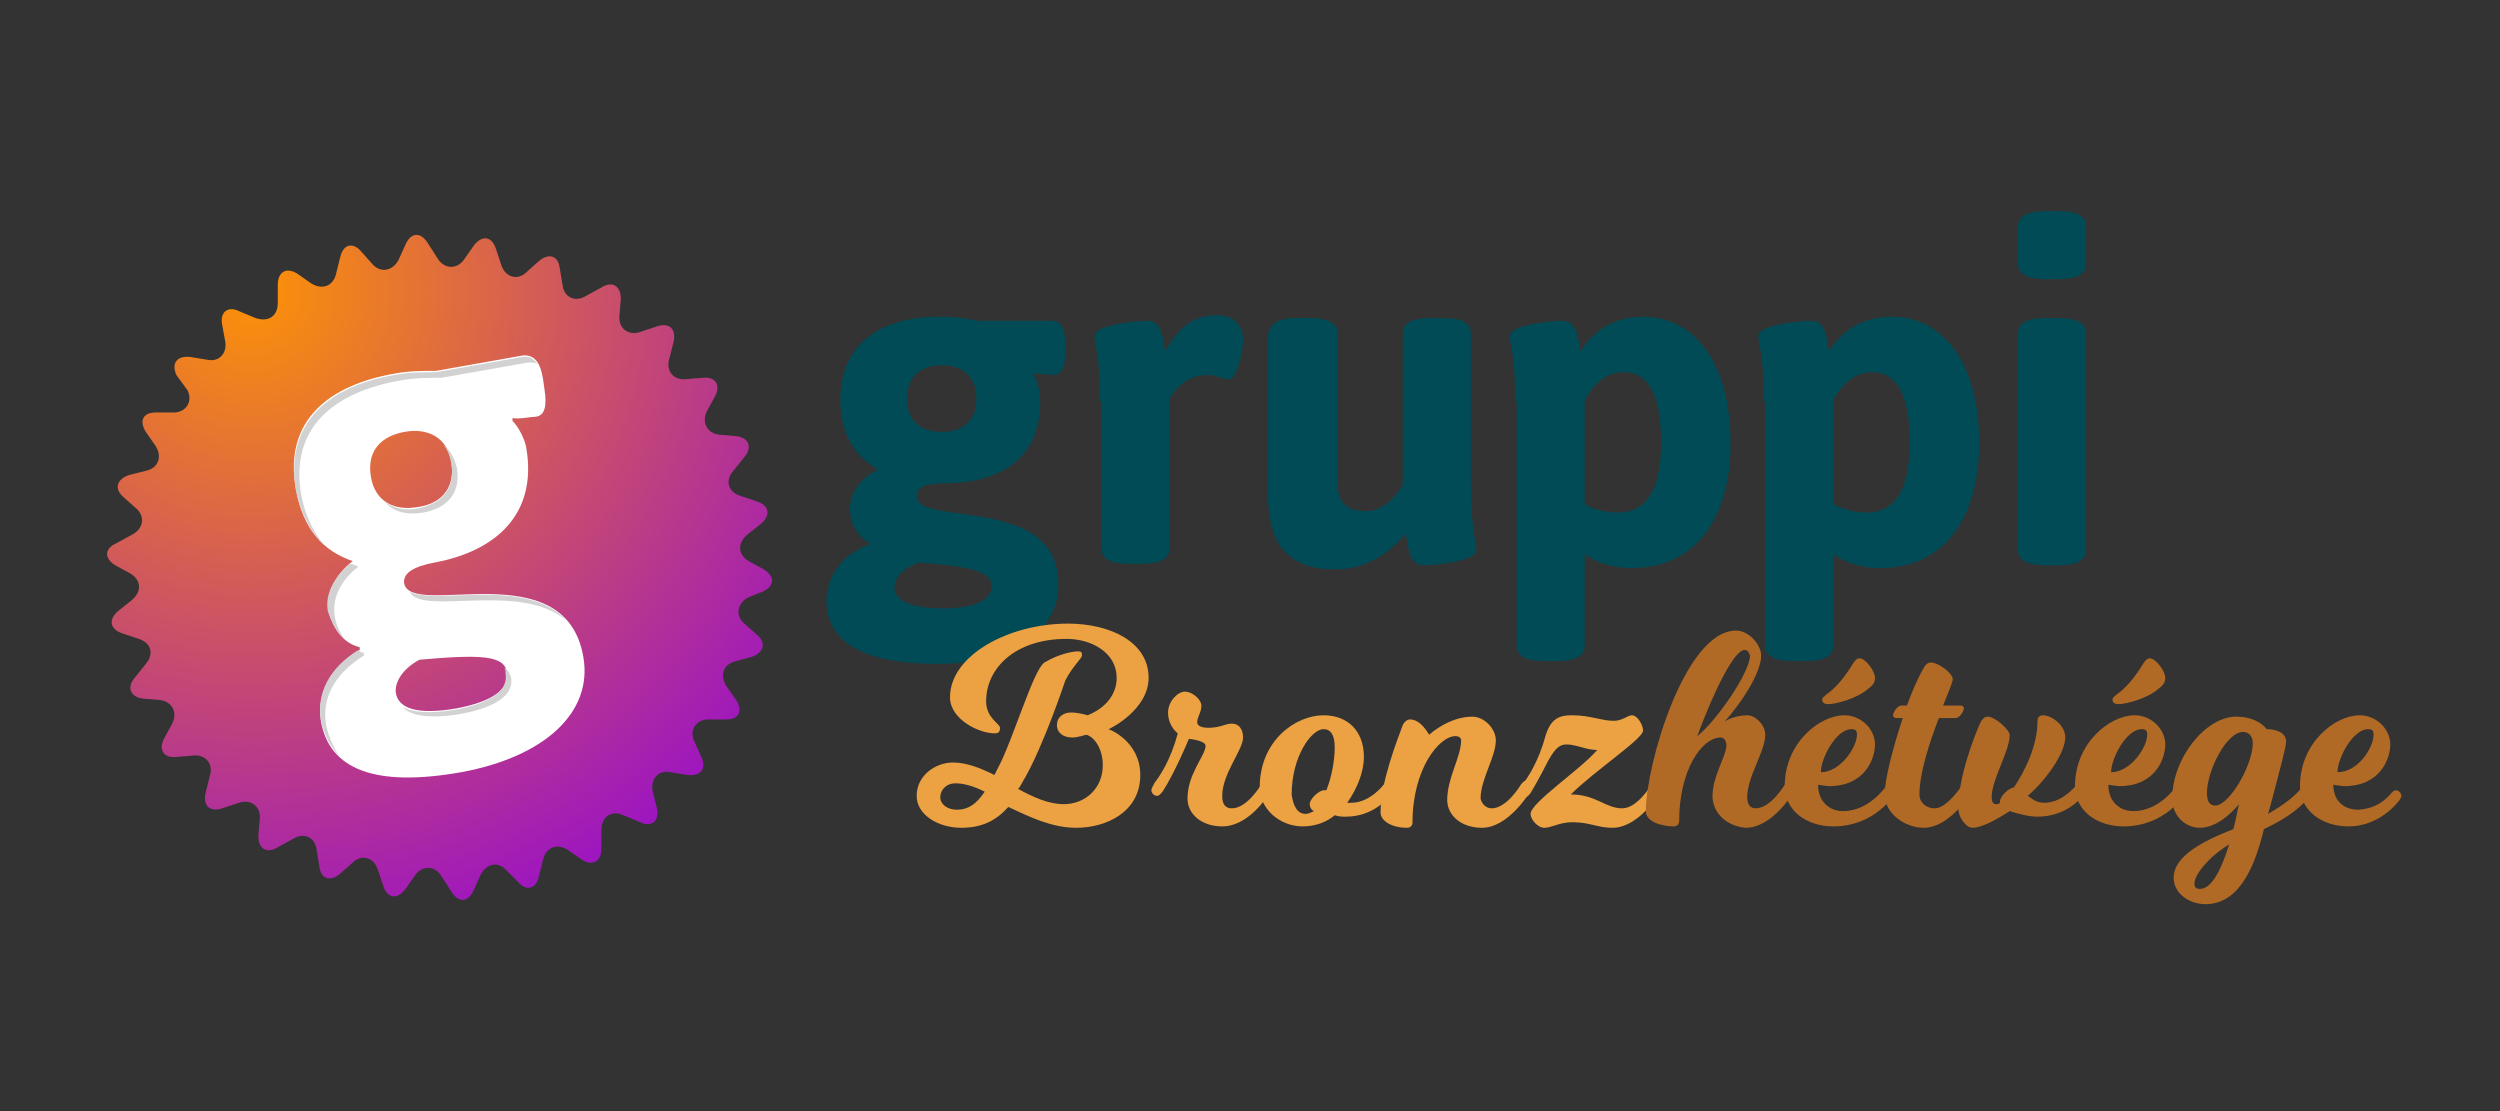 <?xml version="1.0" encoding="utf-8"?>
<!-- Generator: Adobe Illustrator 23.0.3, SVG Export Plug-In . SVG Version: 6.00 Build 0)  -->
<svg version="1.1" id="Layer_1" xmlns="http://www.w3.org/2000/svg" xmlns:xlink="http://www.w3.org/1999/xlink" x="0px" y="0px"
	 viewBox="0 0 180 80" style="enable-background:new 0 0 180 80;" xml:space="preserve">
<rect x="0" y="0" width="180" height="80" fill="#333333" stroke="none"/>
<style type="text/css">
	.st0{fill:#004B55;}
	.st1{fill:#ECA243;}
	.st2{fill:#B06A25;}
	.st3{fill:url(#SVGID_1_);}
	.st4{fill:#FFFFFF;}
	.st5{fill:#D2D2D2;}
</style>
<g>
	<path class="st0" d="M62.6,39.2l0-0.1c-0.9-0.5-1.4-1.4-1.4-2.5c0-1.1,0.7-2.1,2-2.8c-1.6-0.9-2.7-2.5-2.7-5c0-4.3,3.2-6,7.2-6
		c0.9,0,1.8,0.1,2.6,0.3h5.4c0.7,0,1,0.5,1,1.7v0.6c0,1.1-0.3,1.6-0.8,1.6c-0.2,0-1.1-0.1-1.4-0.1l-0.1,0.1c0.3,0.4,0.5,1.2,0.5,1.9
		c0,4.2-3,5.9-6.9,5.9c-1.4,0-2,0.3-2,0.9c0,2.3,10.2-0.2,10.2,6.4c0,3.5-3.5,5.7-8.7,5.7c-5.4,0-8-1.6-8-4.6
		C59.6,41.3,60.7,39.9,62.6,39.2z M67.9,43.8c2.3,0,3.5-0.6,3.5-1.6c0-1-1.3-1.4-5.2-1.7c-1.2,0.4-1.8,1.1-1.8,1.8
		C64.4,43.2,65.5,43.8,67.9,43.8z M70.3,28.7c0-1.7-1.1-2.4-2.5-2.4s-2.5,0.7-2.5,2.4c0,1.7,1.1,2.4,2.5,2.4S70.3,30.4,70.3,28.7z"
		/>
	<path class="st0" d="M79.2,28.9c0-3.4-0.4-4.1-0.4-4.7c0-0.8,2.9-1.1,3.8-1.1c1.1,0,1.1,1.3,1.3,2.2c0.7-1.3,1.7-2.6,3.7-2.6
		c1.6,0,1.9,1.1,1.9,1.8c0,0.6-0.4,2.8-1,2.8c-0.5,0-0.9-0.3-1.6-0.3c-1.4,0-2.3,1-2.7,1.7v10.8c0,0.7-0.6,1.1-2,1.1h-0.9
		c-1.4,0-2-0.4-2-1.1V28.9z"/>
	<path class="st0" d="M91.4,24c0-0.7,0.6-1.1,2-1.1h0.9c1.4,0,2,0.4,2,1.1v10.7c0,1.3,0.5,2.1,2,2.1c1.4,0,2.3-1.2,2.7-1.9V24
		c0-0.7,0.6-1.1,2-1.1h0.9c1.4,0,2,0.4,2,1.1v10.7c0,3.5,0.4,4.2,0.4,4.9c0,0.8-2.9,1.1-3.8,1.1c-1.1,0-1.1-1.4-1.3-2.3
		c-1,1.3-2.8,2.6-5,2.6c-3.4,0-4.9-1.7-4.9-5.4V24z"/>
	<path class="st0" d="M109.1,28.9c0-3.4-0.4-4.1-0.4-4.7c0-0.8,2.9-1.1,3.8-1.1c1.1,0,1.1,1.3,1.3,2.2c0.8-1.4,2.4-2.5,4.5-2.5
		c3.6,0,6.3,3.2,6.3,9.1c0,5.5-2.6,9-7.1,9c-1.6,0-2.7-0.5-3.4-1v6.6c0,0.7-0.6,1.1-2,1.1h-0.9c-1.4,0-2-0.4-2-1.1V28.9z
		 M116.5,36.9c2.1,0,3.1-1.7,3.1-5.1c0-3.3-0.9-5-2.7-5c-1.3,0-2.2,0.9-2.8,2v7.5C114.6,36.6,115.4,36.9,116.5,36.9z"/>
	<path class="st0" d="M127,28.9c0-3.4-0.4-4.1-0.4-4.7c0-0.8,2.9-1.1,3.8-1.1c1.1,0,1.1,1.3,1.3,2.2c0.8-1.4,2.4-2.5,4.5-2.5
		c3.6,0,6.3,3.2,6.3,9.1c0,5.5-2.6,9-7.1,9c-1.6,0-2.7-0.5-3.4-1v6.6c0,0.7-0.6,1.1-2,1.1h-0.9c-1.4,0-2-0.4-2-1.1V28.9z
		 M134.4,36.9c2.1,0,3.1-1.7,3.1-5.1c0-3.3-0.9-5-2.7-5c-1.3,0-2.2,0.9-2.8,2v7.5C132.6,36.6,133.3,36.9,134.4,36.9z"/>
	<path class="st0" d="M145.3,19v-2.7c0-0.7,0.6-1.1,2-1.1h0.9c1.4,0,2,0.4,2,1.1V19c0,0.7-0.6,1.1-2,1.1h-0.9
		C145.9,20.1,145.3,19.7,145.3,19z M145.3,24c0-0.7,0.6-1.1,2-1.1h0.9c1.4,0,2,0.4,2,1.1v15.6c0,0.7-0.6,1.1-2,1.1h-0.9
		c-1.4,0-2-0.4-2-1.1V24z"/>
</g>
<g>
	<path class="st1" d="M80.4,48.8c0-1.8-1.8-2.8-3.6-2.8c-3.7,0-5.8,2.1-5.8,4.5c0,1.2,1,1.6,1,1.9c0,0.3-0.1,0.4-0.4,0.4
		c-1.1,0-3.2-1-3.2-2.6c0-3,4.2-5.3,8.5-5.3c3,0,5.8,1.3,5.8,3.9c0,2.3-2.8,3.7-2.9,3.7c0.1,0,2.3,0.9,2.3,3.3
		c0,2.7-2.5,3.8-4.6,3.8c-1.8,0-3.4-0.8-4.9-1.5c-0.9,1-1.9,1.5-3.4,1.5c-1.6,0-3.2-0.9-3.2-2.3c0-1.5,1.4-2.4,2.6-2.4
		c1,0,2,0.4,3,0.9l0.2-0.4c1.1-2,2.6-7.2,3.4-7.7c1-0.6,2-0.8,2.4-0.8c0.3,0,0.3,0.1,0.3,0.3s-0.7,0.8-1.2,1.8
		c-0.2,0.6-1.6,4.7-2.9,7c-0.2,0.3-0.3,0.6-0.5,0.8c1.1,0.6,2.2,1.1,3.3,1.1c1.5,0,2.8-1.1,2.8-2.8c0-1.3-0.7-2.1-1.2-2.2
		c0,0-0.6,0.2-1,0.2c-0.6,0-1.1-0.3-1.1-0.9c0-0.6,0.5-0.9,1-0.9c0.6,0,1.2,0.2,1.2,0.2S80.4,50.8,80.4,48.8z M67.7,57.4
		c0,0.5,0.5,0.9,1.2,0.9c0.8,0,1.4-0.4,2-1.3c-0.8-0.4-1.5-0.6-2.1-0.6C68.1,56.4,67.7,56.9,67.7,57.4z"/>
	<path class="st1" d="M88.7,58.2c1.1,0,2.1-1.7,2.1-1.7s0.2-0.3,0.4-0.3c0.2,0,0.4,0.2,0.4,0.4c0,0.2-0.2,0.5-0.2,0.5
		S90,59.5,88,59.5c-1.5,0-2.5-0.9-2.5-2c0-1.8,1.3-3.1,1.3-3.8c0-0.4-1.2-0.5-1.2-0.5c-0.8,1.9-1.5,3.2-1.9,3.8
		c-0.1,0.1-0.2,0.3-0.4,0.3c-0.2,0-0.4-0.2-0.4-0.4c0-0.2,0.2-0.4,0.2-0.5c0.4-0.5,1.2-1.7,1.7-3.6c0,0-0.7-0.5-0.7-1.5
		c0-0.8,0.7-1.5,1.2-1.5c0.6,0,1.2,0.6,1.2,1c0,0.5-0.3,0.8-0.3,1.2c0,0.3,0.4,0.4,0.8,0.4c0.9,0,1.2-0.3,1.7-0.3
		c0.5,0,0.8,0.4,0.8,1c0,0.9-1.5,2.6-1.5,4.2C88,58,88.3,58.2,88.7,58.2z"/>
	<path class="st1" d="M96.9,58.8c-0.2,0-0.5,0-0.8-0.1c-0.6,0.5-1.4,0.8-2.3,0.8c-1.7,0-3.1-1.3-3.1-2.8c0-3.4,2.6-5.2,4.6-5.2
		c1.7,0,2.9,1.1,2.9,3c0,1.1-0.5,2.3-1.2,3.3c0.1,0,0.2,0,0.3,0c1.4,0,2.4-1.4,2.4-1.4s0.2-0.3,0.4-0.3c0.2,0,0.4,0.2,0.4,0.4
		c0,0.2-0.2,0.5-0.2,0.5S99.2,58.8,96.9,58.8z M94,58.6c0.2,0,0.4-0.1,0.6-0.2c-0.2-0.1-0.3-0.3-0.3-0.5c0-0.4,0.7-1,1-1
		c0.1,0,0.2,0,0.2,0c0.4-1,0.6-2.2,0.6-3.1c0-0.9-0.3-1.3-0.8-1.3c-0.9,0-2.3,2-2.3,4.7C93.1,58,93.4,58.6,94,58.6z"/>
	<path class="st1" d="M107.4,58.2c1.1,0,2.1-1.7,2.1-1.7s0.2-0.3,0.4-0.3c0.2,0,0.4,0.2,0.4,0.4c0,0.2-0.2,0.5-0.2,0.5
		s-1.5,2.5-3.4,2.5c-1.5,0-2.5-0.9-2.5-2c0-1.6,1-3.1,1-4.3c0-0.2-0.2-0.3-0.4-0.3c-1.2,0-3.1,2.4-3.1,6.2c0,0.3-0.2,0.4-0.4,0.4
		c-1.1,0-1.9-0.5-1.9-1.1c0-2.2,1.2-5.2,1.6-6.3c0.1-0.2,0.3-0.4,0.5-0.4c0.3,0,0.8,0.1,1.4,1.1c0,0,1.4-1.3,3.1-1.3
		c0.9,0,1.7,0.9,1.7,1.7c0,1.2-1.1,2.8-1.1,4.2C106.7,57.9,107,58.2,107.4,58.2z"/>
	<path class="st1" d="M110.2,57.1c-0.1,0.1-0.2,0.3-0.4,0.3c-0.2,0-0.4-0.2-0.4-0.4c0-0.2,0.2-0.4,0.2-0.5c0.4-0.5,1.2-1.7,1.7-3.6
		c0.4-1.2,1-1.4,1.9-1.4c1.3,0,2.1,0.4,3,0.4c0.6,0,1-0.4,1.3-0.4c0.4,0,0.8,0.7,0.8,1.1c0,0.6-3.5,2.9-5.2,4.6c1.8,0,2.5,1,3.7,1
		c1.1,0,2.1-1.7,2.1-1.7s0.2-0.3,0.4-0.3c0.2,0,0.4,0.2,0.4,0.4c0,0.2-0.2,0.5-0.2,0.5s-1.5,2.5-3.4,2.5c-1.1,0-1.6-0.4-2.9-0.4
		c-0.9,0-1.5,0.4-2,0.4c-0.5,0-1-0.6-1-1c0-0.8,3.6-3.2,4.8-4.6c-0.8,0-1.5-0.4-2.2-0.4c-0.6,0-0.9,0.4-1.4,1.3
		C110.9,55.9,110.5,56.6,110.2,57.1z"/>
	<path class="st2" d="M123.3,57.3c0-1.4,1-2.9,1-3.6c0-0.4-0.2-0.6-0.4-0.6c-1.4,0-3,2.4-3,6c0,0.2-0.1,0.4-0.4,0.4
		c-0.8,0-2-0.3-2-1.1c0-3.3,2.8-13,6.5-13c0.9,0,1.8,1,1.8,1.8c0,1.7-2.5,4.7-2.7,4.8c0.1-0.1,0.8-0.5,1.7-0.5
		c0.6,0,1.3,0.7,1.3,1.4c0,1.2-1.3,3-1.3,4.5c0,0.5,0.2,0.8,0.6,0.8c1.1,0,2.1-1.7,2.1-1.7s0.2-0.3,0.4-0.3c0.2,0,0.4,0.2,0.4,0.4
		c0,0.2-0.2,0.5-0.2,0.5s-1.5,2.5-3.4,2.5C124.4,59.5,123.3,58.6,123.3,57.3z M125.6,46.8c-0.7,0-2.1,2.7-3.4,6.2
		c1.4-1.1,3.8-4.6,3.8-5.8C125.9,46.9,125.8,46.8,125.6,46.8z"/>
	<path class="st2" d="M132,59.5c-2,0-3.5-1.2-3.5-2.9c0-3.1,2.5-5.1,4.3-5.1c1.2,0,2.2,1,2.2,2.1c0,1-0.7,3-3.3,3
		c-0.2,0-0.8-0.1-0.8-0.1c0,1.2,0.8,1.9,1.8,1.9c1.9,0,3.1-1.8,3.1-1.8s0.2-0.3,0.4-0.3c0.2,0,0.4,0.2,0.4,0.4
		c0,0.2-0.2,0.5-0.2,0.5S135,59.5,132,59.5z M133.7,52.9c0-0.3-0.1-0.4-0.4-0.4c-1.1,0-2.2,2.1-2.2,3.1
		C132.5,55.6,133.7,53.8,133.7,52.9z M135,48.8c0,0.3-0.1,0.5-0.5,0.8c-0.8,0.7-2.3,1.1-2.9,1.1c-0.2,0-0.4-0.1-0.4-0.3
		s0.1-0.2,0.3-0.4c0.6-0.4,1.3-1.2,1.9-2.2c0.2-0.3,0.3-0.4,0.5-0.4C134.3,47.4,135,48.3,135,48.8z"/>
	<path class="st2" d="M141.3,56.5c0,0,0.2-0.3,0.4-0.3c0.2,0,0.4,0.2,0.4,0.4c0,0.2-0.2,0.5-0.2,0.5s-1.5,2.5-3.4,2.5
		c-1.3,0-2.8-1-2.8-2.4c0-1.1,0.6-3.4,1.3-5.5h-0.5c-0.1,0-0.2-0.1-0.2-0.2c0-0.2,0.3-0.7,0.6-0.7h0.4c0.4-1.1,0.8-2,1.2-2.7
		c0.1-0.2,0.3-0.4,0.5-0.4c0.6,0,1.6,0.8,1.6,1.2c0,0.2-0.3,0.9-0.7,1.9h1.3c0.1,0,0.2,0.1,0.2,0.2c0,0.2-0.3,0.7-0.6,0.7h-1.2
		c-0.7,1.8-1.4,4-1.4,5.5c0,0.6,0.5,1,1.1,1C140.2,58.2,141.3,56.5,141.3,56.5z"/>
	<path class="st2" d="M146.7,58.8c-0.6,0-1.4-0.2-2-0.4c-1.4,0.9-2.2,1.2-2.7,1.2c-0.4,0-1-0.7-1-1.4c0-2.2,1.1-5.1,1.6-6.2
		c0.1-0.2,0.3-0.4,0.5-0.4c0.6,0,1.6,1,1.6,1.3c0,1.2-1.3,3.2-1.3,4.5c0,0.3,0.1,0.5,0.3,0.5c0.1,0,0.2,0,0.3-0.1v-0.1
		c0-0.4,0.7-1,1-1h0c0.8-1.2,1.7-3,1.7-4.8c0-0.2,0.1-0.4,0.4-0.4c0.6,0,1.6,0.7,1.6,1.6c0,1-1.2,2.9-2.7,4.2
		c0.3,0.2,0.6,0.5,1.2,0.5c1.4,0,2.4-1.4,2.4-1.4s0.2-0.3,0.4-0.3c0.2,0,0.4,0.2,0.4,0.4c0,0.2-0.2,0.5-0.2,0.5
		S149.1,58.8,146.7,58.8z"/>
	<path class="st2" d="M152.9,59.5c-2,0-3.5-1.2-3.5-2.9c0-3.1,2.5-5.1,4.3-5.1c1.2,0,2.2,1,2.2,2.1c0,1-0.7,3-3.3,3
		c-0.2,0-0.8-0.1-0.8-0.1c0,1.2,0.8,1.9,1.8,1.9c1.9,0,3.1-1.8,3.1-1.8s0.2-0.3,0.4-0.3c0.2,0,0.4,0.2,0.4,0.4
		c0,0.2-0.2,0.5-0.2,0.5S155.9,59.5,152.9,59.5z M154.6,52.9c0-0.3-0.1-0.4-0.4-0.4c-1.1,0-2.2,2.1-2.2,3.1
		C153.4,55.6,154.6,53.8,154.6,52.9z M155.9,48.8c0,0.3-0.1,0.5-0.5,0.8c-0.8,0.7-2.3,1.1-2.9,1.1c-0.2,0-0.4-0.1-0.4-0.3
		s0.1-0.2,0.3-0.4c0.6-0.4,1.3-1.2,1.9-2.2c0.2-0.3,0.3-0.4,0.5-0.4C155.2,47.4,155.9,48.3,155.9,48.8z"/>
	<path class="st2" d="M163.5,57.9l-0.2,0.7c1.2-0.7,2-1.3,2.6-2.1c0,0,0.2-0.3,0.4-0.3c0.2,0,0.4,0.2,0.4,0.4c0,0.2-0.2,0.5-0.2,0.5
		c-0.7,0.9-1.6,1.7-3.5,2.6c-0.6,2.5-1.7,5.4-4.2,5.4c-1.2,0-2.3-0.8-2.3-1.9c0-1.4,1.7-2.5,4.3-3.5c0.2-0.7,0.3-1.4,0.4-1.8
		c0,0-1.3,1.7-2.8,1.7c-1.1,0-2-0.9-2-2.1c0-2.9,2.4-5.9,4.6-5.9c1.6,0,2.2,0.9,2.2,0.9c0.6,0,1.4,0.2,1.4,0.9
		C164.6,53.8,164.1,55.6,163.5,57.9z M160.5,60.8c-1.5,0.9-2.5,2.2-2.5,2.8c0,0.3,0.1,0.4,0.4,0.4C159.3,64,160,62.4,160.5,60.8z
		 M161.5,52.7c-1.2,0-2.6,2.8-2.6,4.4c0,0.6,0.2,0.9,0.6,0.9c1,0,2.7-2.9,2.7-4.5C162.2,53,161.9,52.7,161.5,52.7z"/>
	<path class="st2" d="M172.1,57.2c0,0,0.2-0.3,0.4-0.3c0.2,0,0.4,0.2,0.4,0.4c0,0.2-0.3,0.5-0.3,0.5s-1.3,1.7-3.5,1.7
		c-2,0-3.5-1.2-3.5-2.9c0-3.1,2.5-5.1,4.3-5.1c1.2,0,2.2,1,2.2,2.1c0,1-0.7,3-3.3,3c-0.2,0-0.8-0.1-0.8-0.1c0,1.2,0.8,1.8,1.8,1.8
		C171.2,58.2,171.8,57.5,172.1,57.2z M170.9,52.9c0-0.3-0.1-0.4-0.4-0.4c-1.1,0-2.2,2.1-2.2,3.1C169.8,55.6,170.9,53.8,170.9,52.9z"
		/>
</g>
<g>
	<g>
		
			<radialGradient id="SVGID_1_" cx="237.994" cy="-276.652" r="72.938" gradientTransform="matrix(0.947 -0.167 -0.167 -0.947 -253.418 -201.32)" gradientUnits="userSpaceOnUse">
			<stop  offset="0" style="stop-color:#FC9206"/>
			<stop  offset="0.8" style="stop-color:#8D00E0"/>
		</radialGradient>
		<path class="st3" d="M26.8,19c0.6,0.7,1.5,0.5,1.9-0.3l0.5-1.1c0.4-0.9,1.1-0.9,1.6-0.1l0.7,1.1c0.5,0.8,1.4,0.8,1.9,0.1l0.7-1
			c0.6-0.8,1.3-0.7,1.6,0.2l0.4,1.2c0.3,0.9,1.2,1.1,1.8,0.5l0.9-0.8c0.7-0.6,1.4-0.4,1.5,0.5l0.2,1.2c0.1,0.9,0.9,1.3,1.7,0.8
			l1.1-0.6c0.8-0.5,1.4-0.1,1.4,0.8l-0.1,1.2c-0.1,0.9,0.6,1.5,1.5,1.2l1.2-0.4c0.9-0.3,1.4,0.2,1.2,1.1l-0.3,1.2
			c-0.3,0.9,0.3,1.6,1.2,1.5l1.2-0.1c0.9-0.1,1.3,0.5,0.9,1.3l-0.6,1.1c-0.4,0.8,0,1.6,0.9,1.7l1.2,0.1c0.9,0.1,1.2,0.8,0.6,1.5
			l-0.8,1c-0.6,0.7-0.4,1.5,0.5,1.8l1.2,0.4c0.9,0.3,1,1,0.3,1.6l-1,0.8c-0.7,0.6-0.7,1.4,0.1,1.9l1.1,0.6c0.8,0.5,0.8,1.2-0.1,1.6
			L53.9,43c-0.8,0.4-1,1.3-0.3,1.9l0.9,0.8c0.7,0.6,0.5,1.3-0.4,1.6L53,47.6c-0.9,0.2-1.2,1-0.7,1.8l0.7,1c0.5,0.8,0.2,1.4-0.7,1.4
			l-1.3,0c-0.9,0-1.4,0.8-1,1.6l0.5,1.1c0.4,0.9-0.1,1.4-1,1.3l-1.2-0.2c-0.9-0.2-1.5,0.5-1.3,1.4l0.3,1.2c0.2,0.9-0.4,1.4-1.2,1
			l-1.2-0.5c-0.9-0.4-1.6,0.1-1.6,1.1l0,1.3c0,0.9-0.6,1.3-1.4,0.8l-1-0.7c-0.8-0.5-1.6-0.2-1.8,0.7l-0.3,1.2
			c-0.2,0.9-0.9,1.1-1.5,0.4l-0.9-0.9C35.8,62,35,62.2,34.6,63l-0.5,1.1c-0.4,0.9-1.1,0.9-1.6,0.1l-0.7-1.1
			c-0.5-0.8-1.4-0.8-1.9-0.1l-0.7,1c-0.6,0.8-1.3,0.7-1.6-0.2l-0.4-1.2c-0.3-0.9-1.2-1.1-1.8-0.5l-0.9,0.8c-0.7,0.6-1.4,0.4-1.5-0.5
			l-0.2-1.2c-0.1-0.9-0.9-1.3-1.7-0.8l-1.1,0.6c-0.8,0.5-1.4,0.1-1.4-0.8l0.1-1.2c0.1-0.9-0.6-1.5-1.5-1.2l-1.2,0.4
			c-0.9,0.3-1.4-0.2-1.2-1.1l0.3-1.2c0.3-0.9-0.3-1.6-1.2-1.5l-1.2,0.1c-0.9,0.1-1.3-0.5-0.9-1.3l0.6-1.1c0.4-0.8,0-1.6-0.9-1.7
			l-1.2-0.1c-0.9-0.1-1.2-0.8-0.6-1.5l0.8-1c0.6-0.7,0.4-1.5-0.5-1.8l-1.2-0.4c-0.9-0.3-1-1-0.3-1.6l1-0.8c0.7-0.6,0.7-1.4-0.1-1.9
			l-1.1-0.6c-0.8-0.5-0.8-1.2,0.1-1.6l1.1-0.6c0.8-0.4,1-1.3,0.3-1.9l-0.9-0.8c-0.7-0.6-0.5-1.3,0.4-1.6l1.2-0.3
			c0.9-0.2,1.2-1,0.7-1.8l-0.7-1c-0.5-0.8-0.2-1.4,0.7-1.4l1.3,0c0.9,0,1.4-0.8,1-1.6L12.7,27c-0.4-0.9,0.1-1.4,1-1.3l1.2,0.2
			c0.9,0.2,1.5-0.5,1.3-1.4L16,23.4c-0.2-0.9,0.4-1.4,1.2-1l1.2,0.5c0.9,0.3,1.6-0.1,1.6-1.1l0-1.3c0-0.9,0.6-1.3,1.4-0.8l1,0.7
			c0.8,0.5,1.6,0.2,1.8-0.7l0.3-1.2c0.2-0.9,0.9-1.1,1.5-0.4L26.8,19z"/>
	</g>
</g>
<g>
	<path class="st4" d="M25.9,46.8l0-0.2c-1.2-0.3-1.9-1.3-2.2-2.6c-0.2-1.3,0.4-2.6,1.7-3.6c-2.1-0.7-3.6-2.3-4.1-5.2
		c-0.9-5,2.5-7.5,7.1-8.3c1-0.2,2.1-0.2,3-0.2l6.2-1.1c0.8-0.1,1.3,0.4,1.5,1.7l0.1,0.7c0.2,1.3,0,1.9-0.6,2c-0.3,0-1.3,0.2-1.7,0.1
		l0,0.2c0.4,0.4,0.9,1.3,1,2c0.8,4.8-2.3,7.4-6.6,8.2c-1.6,0.3-2.3,0.8-2.2,1.5c0.5,2.6,11.6-2.3,12.9,5.3c0.7,4-2.8,7.2-8.8,8.3
		c-6.2,1.1-9.5-0.2-10.1-3.7C22.8,49.9,23.8,48.1,25.9,46.8z M32.5,33.3c-0.3-1.9-1.8-2.5-3.4-2.2c-1.6,0.3-2.7,1.3-2.4,3.2
		c0.3,1.9,1.8,2.5,3.4,2.2C31.6,36.3,32.8,35.3,32.5,33.3z M32.9,51c2.6-0.5,3.8-1.4,3.6-2.6c-0.2-1.2-1.8-1.3-6.3-0.9
		c-1.3,0.7-1.8,1.7-1.7,2.4C28.7,51,30,51.5,32.9,51z"/>
</g>
<g>
	<path class="st5" d="M31.9,32c0.3,0.3,0.5,0.8,0.6,1.4c0.3,1.9-0.8,2.9-2.4,3.2c-0.9,0.2-1.8,0-2.4-0.5c0.6,0.8,1.7,1,2.8,0.8
		c1.6-0.3,2.7-1.3,2.4-3.2C32.7,32.9,32.4,32.4,31.9,32z"/>
	<path class="st5" d="M29.5,42.6c0.8,1.8,8-0.8,11.3,2.1C38,41.5,31.3,43.6,29.5,42.6z"/>
	<path class="st5" d="M33.2,51.4c2.6-0.5,3.8-1.4,3.6-2.6c-0.1-0.3-0.2-0.6-0.5-0.7c0.1,0.1,0.1,0.2,0.1,0.4c0.2,1.2-1,2.1-3.6,2.6
		c-1.9,0.3-3.1,0.2-3.8-0.2C29.5,51.5,30.8,51.8,33.2,51.4z"/>
	<path class="st5" d="M23.4,39.3c-0.8-0.9-1.4-2.1-1.7-3.6c-0.9-5,2.5-7.5,7.1-8.3c1-0.2,2.1-0.2,3-0.2l6.2-1.1c0.3,0,0.5,0,0.7,0.1
		c-0.3-0.4-0.6-0.6-1.1-0.5l-6.2,1.1c-1,0-2,0-3,0.2c-4.6,0.8-7.9,3.3-7.1,8.3C21.7,37.1,22.4,38.4,23.4,39.3z"/>
	<path class="st5" d="M23.5,52.3c-0.4-2,0.6-3.8,2.7-5.1l0-0.2c-0.2,0-0.3-0.1-0.4-0.2c-2.1,1.3-3,3.1-2.7,5c0.2,1.1,0.7,2,1.4,2.7
		C24.1,54,23.7,53.2,23.5,52.3z"/>
	<path class="st5" d="M24.8,46c-0.3-0.4-0.6-1-0.7-1.6c-0.2-1.3,0.4-2.6,1.7-3.6c-0.2-0.1-0.4-0.2-0.6-0.2c-1.2,1-1.8,2.2-1.6,3.4
		C23.9,44.9,24.2,45.5,24.8,46z"/>
</g>
</svg>

